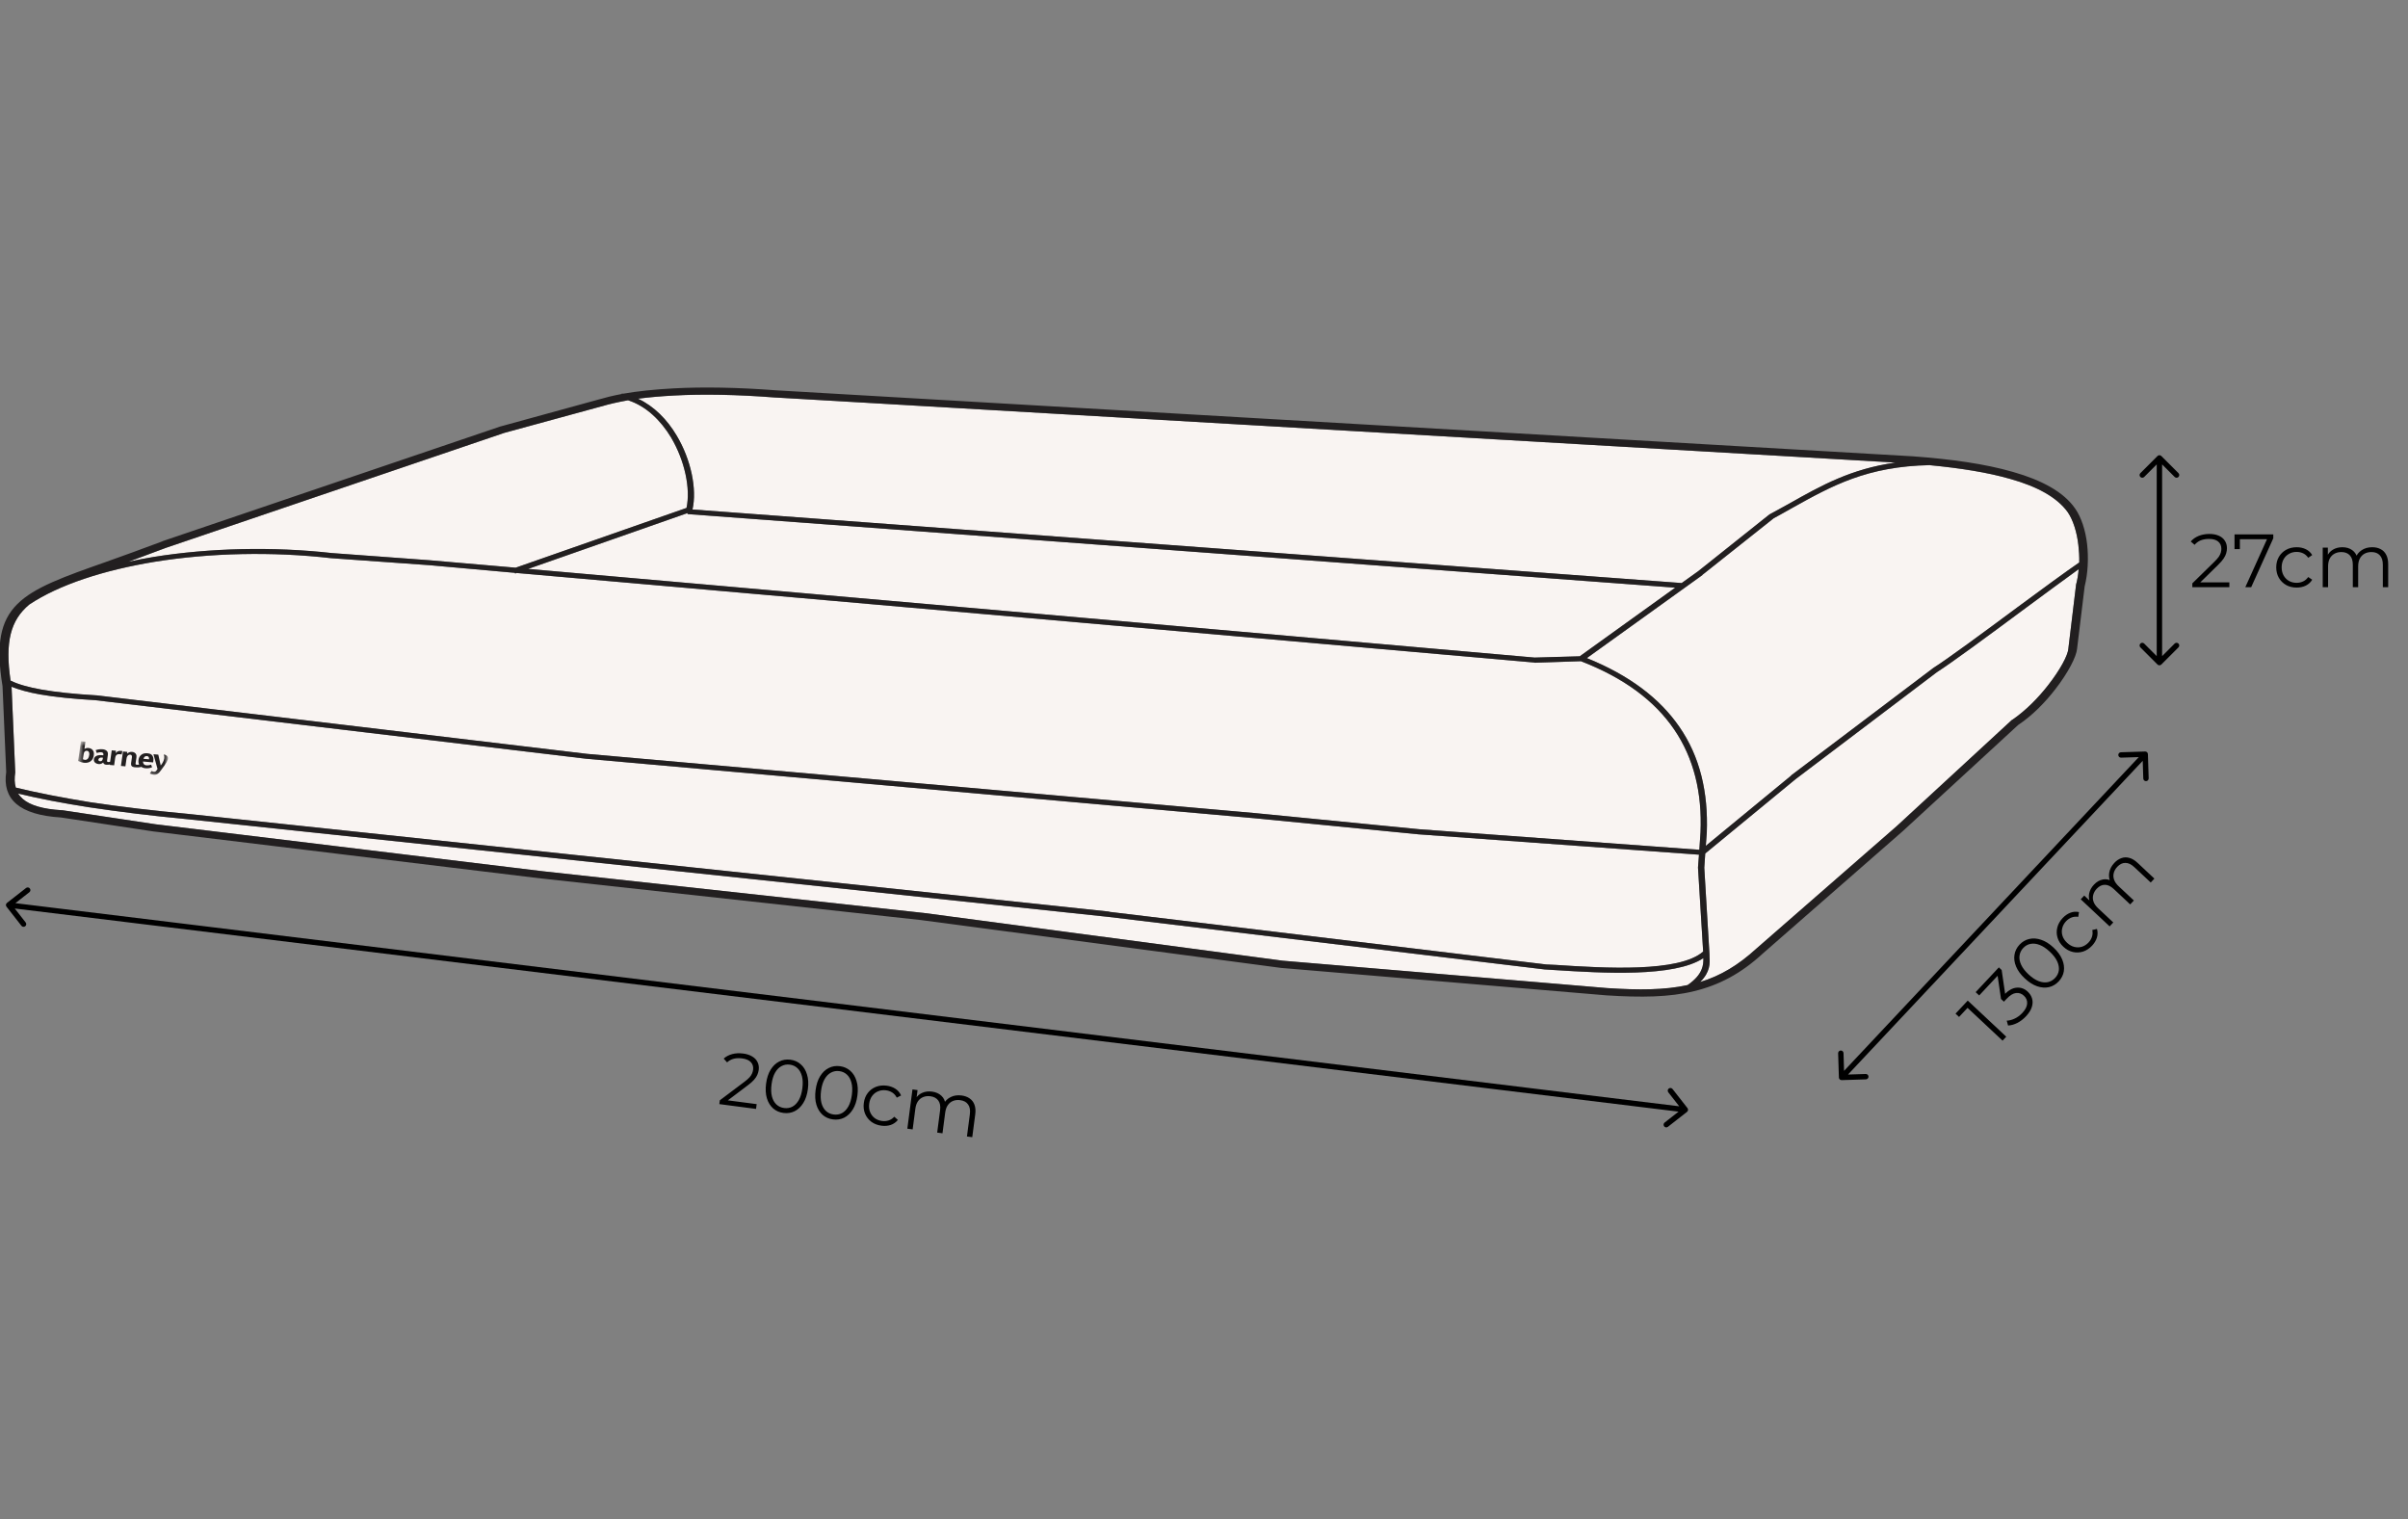 <svg xmlns="http://www.w3.org/2000/svg" fill="none" viewBox="0 0 447 282" height="282" width="447">
<rect x="0" y="0" width="447" height="282" fill="#808080" stroke="none"/>
<g clip-path="url(#clip0_3_1535)">
<path fill="black" d="M1.292 167.606C1.075 167.777 1.036 168.091 1.207 168.308L3.98 171.852C4.15 172.07 4.464 172.108 4.681 171.938C4.899 171.768 4.937 171.454 4.767 171.236L2.302 168.086L5.453 165.621C5.67 165.451 5.708 165.137 5.538 164.919C5.368 164.702 5.054 164.663 4.836 164.834L1.292 167.606ZM313.163 206.394C313.381 206.224 313.419 205.91 313.249 205.692L310.476 202.148C310.306 201.931 309.992 201.892 309.774 202.062C309.557 202.232 309.518 202.547 309.689 202.764L312.153 205.915L309.003 208.379C308.786 208.55 308.747 208.864 308.917 209.081C309.088 209.299 309.402 209.337 309.619 209.167L313.163 206.394ZM1.6 168L1.54 168.497L312.795 206.497L312.855 206L312.916 205.504L1.661 167.504L1.6 168Z"></path>
<path fill="black" d="M398.719 139.985C398.71 139.709 398.48 139.492 398.204 139.5L393.706 139.641C393.43 139.65 393.213 139.88 393.222 140.156C393.23 140.432 393.461 140.649 393.737 140.641L397.735 140.516L397.86 144.514C397.869 144.79 398.099 145.006 398.375 144.998C398.651 144.989 398.868 144.758 398.86 144.482L398.719 139.985ZM341.356 200.016C341.364 200.292 341.595 200.509 341.871 200.5L346.369 200.359C346.645 200.351 346.862 200.12 346.853 199.844C346.844 199.568 346.614 199.351 346.338 199.36L342.339 199.485L342.215 195.487C342.206 195.211 341.975 194.994 341.699 195.003C341.423 195.011 341.206 195.242 341.215 195.518L341.356 200.016ZM398.219 140L397.855 139.658L341.491 199.658L341.855 200L342.22 200.343L398.584 140.343L398.219 140Z"></path>
<path fill="black" d="M400.502 123.354C400.697 123.549 401.014 123.549 401.209 123.354L404.391 120.172C404.586 119.977 404.586 119.66 404.391 119.465C404.196 119.269 403.879 119.269 403.684 119.465L400.855 122.293L398.027 119.465C397.832 119.269 397.515 119.269 397.32 119.465C397.125 119.66 397.125 119.977 397.32 120.172L400.502 123.354ZM401.209 84.647C401.014 84.451 400.697 84.451 400.502 84.647L397.32 87.829C397.125 88.024 397.125 88.341 397.32 88.536C397.515 88.731 397.832 88.731 398.027 88.536L400.855 85.707L403.684 88.536C403.879 88.731 404.196 88.731 404.391 88.536C404.586 88.341 404.586 88.024 404.391 87.829L401.209 84.647ZM400.855 123L401.355 123L401.355 85L400.855 85L400.355 85L400.355 123L400.855 123Z"></path>
<path fill="black" d="M133.531 204.953L133.623 204.245L138.18 200.817C138.598 200.504 138.916 200.226 139.137 199.982C139.358 199.728 139.517 199.485 139.613 199.253C139.709 199.021 139.771 198.799 139.799 198.586C139.873 198.021 139.737 197.552 139.39 197.177C139.053 196.803 138.51 196.568 137.76 196.47C137.186 196.395 136.666 196.416 136.199 196.534C135.741 196.653 135.33 196.877 134.967 197.206L134.339 196.502C134.777 196.108 135.307 195.829 135.931 195.666C136.555 195.502 137.232 195.469 137.963 195.564C138.62 195.65 139.176 195.831 139.629 196.107C140.084 196.373 140.415 196.723 140.622 197.154C140.838 197.587 140.911 198.072 140.841 198.609C140.8 198.924 140.713 199.228 140.58 199.521C140.457 199.815 140.258 200.119 139.981 200.431C139.716 200.735 139.338 201.072 138.847 201.44L134.665 204.593L134.438 204.168L140.463 204.956L140.347 205.844L133.531 204.953ZM145.436 206.594C144.687 206.496 144.046 206.215 143.513 205.75C142.982 205.276 142.598 204.651 142.361 203.876C142.124 203.093 142.074 202.182 142.209 201.146C142.345 200.109 142.627 199.247 143.056 198.56C143.486 197.863 144.018 197.358 144.651 197.046C145.286 196.724 145.979 196.612 146.728 196.71C147.478 196.808 148.118 197.094 148.649 197.569C149.182 198.033 149.566 198.658 149.802 199.442C150.049 200.218 150.105 201.124 149.969 202.16C149.834 203.197 149.546 204.063 149.107 204.759C148.678 205.446 148.146 205.951 147.511 206.272C146.878 206.585 146.186 206.692 145.436 206.594ZM145.556 205.678C146.13 205.753 146.649 205.666 147.115 205.416C147.582 205.157 147.974 204.747 148.292 204.186C148.612 203.616 148.828 202.896 148.942 202.026C149.056 201.156 149.031 200.409 148.868 199.786C148.706 199.153 148.432 198.656 148.046 198.294C147.662 197.924 147.182 197.702 146.609 197.626C146.053 197.554 145.538 197.646 145.062 197.904C144.587 198.153 144.19 198.562 143.87 199.132C143.552 199.693 143.336 200.408 143.223 201.278C143.109 202.148 143.133 202.9 143.295 203.533C143.458 204.156 143.737 204.654 144.13 205.026C144.526 205.388 145.001 205.605 145.556 205.678ZM154.627 207.796C153.878 207.698 153.237 207.416 152.705 206.951C152.174 206.477 151.789 205.853 151.552 205.078C151.315 204.294 151.265 203.384 151.401 202.348C151.536 201.311 151.818 200.449 152.247 199.761C152.677 199.065 153.209 198.56 153.843 198.248C154.478 197.926 155.17 197.814 155.92 197.912C156.669 198.01 157.31 198.296 157.841 198.77C158.373 199.235 158.757 199.86 158.994 200.644C159.24 201.419 159.296 202.326 159.161 203.362C159.025 204.399 158.738 205.265 158.298 205.96C157.87 206.648 157.338 207.152 156.703 207.474C156.069 207.787 155.377 207.894 154.627 207.796ZM154.747 206.88C155.321 206.955 155.841 206.867 156.306 206.618C156.773 206.359 157.166 205.949 157.484 205.388C157.803 204.818 158.02 204.098 158.133 203.228C158.247 202.358 158.222 201.611 158.059 200.987C157.897 200.354 157.623 199.857 157.237 199.496C156.853 199.126 156.374 198.903 155.8 198.828C155.245 198.756 154.729 198.848 154.253 199.106C153.778 199.355 153.381 199.764 153.062 200.334C152.744 200.895 152.528 201.61 152.414 202.48C152.3 203.35 152.324 204.101 152.486 204.734C152.649 205.358 152.928 205.856 153.322 206.227C153.717 206.59 154.192 206.807 154.747 206.88ZM163.626 208.958C162.904 208.864 162.277 208.622 161.745 208.232C161.222 207.835 160.836 207.337 160.584 206.739C160.334 206.132 160.256 205.468 160.351 204.746C160.446 204.015 160.692 203.393 161.089 202.88C161.485 202.367 161.986 201.99 162.592 201.749C163.207 201.51 163.875 201.437 164.597 201.532C165.217 201.613 165.761 201.806 166.23 202.112C166.698 202.418 167.044 202.83 167.268 203.349L166.467 203.753C166.266 203.35 165.991 203.036 165.644 202.812C165.297 202.588 164.906 202.447 164.471 202.39C163.953 202.323 163.47 202.382 163.022 202.568C162.575 202.745 162.203 203.03 161.907 203.425C161.611 203.819 161.425 204.303 161.35 204.877C161.275 205.451 161.33 205.966 161.515 206.423C161.7 206.88 161.985 207.257 162.37 207.552C162.756 207.837 163.208 208.014 163.727 208.082C164.162 208.139 164.576 208.104 164.969 207.976C165.362 207.849 165.707 207.621 166.004 207.293L166.675 207.888C166.326 208.323 165.886 208.632 165.353 208.817C164.822 208.992 164.246 209.039 163.626 208.958ZM178.5 203.349C179.092 203.427 179.59 203.609 179.995 203.898C180.41 204.178 180.708 204.565 180.888 205.059C181.077 205.555 181.126 206.154 181.034 206.857L180.481 211.091L179.495 210.962L180.036 206.826C180.136 206.058 180.027 205.455 179.707 205.018C179.399 204.573 178.911 204.307 178.245 204.219C177.745 204.154 177.296 204.204 176.898 204.368C176.51 204.525 176.189 204.788 175.933 205.16C175.688 205.523 175.529 205.982 175.457 206.538L174.956 210.369L173.97 210.24L174.511 206.103C174.611 205.335 174.502 204.733 174.183 204.295C173.864 203.849 173.372 203.582 172.706 203.495C172.215 203.431 171.771 203.481 171.373 203.646C170.976 203.801 170.65 204.064 170.394 204.436C170.149 204.799 169.99 205.258 169.918 205.813L169.417 209.645L168.431 209.516L169.384 202.228L170.328 202.351L170.07 204.323L169.963 203.956C170.254 203.457 170.664 203.092 171.193 202.86C171.733 202.62 172.341 202.544 173.016 202.632C173.729 202.725 174.311 202.985 174.764 203.411C175.218 203.828 175.472 204.403 175.527 205.135L175.158 204.931C175.449 204.367 175.886 203.939 176.47 203.649C177.064 203.35 177.741 203.25 178.5 203.349Z"></path>
<path fill="black" d="M406.965 109V108.286L411.039 104.296C411.412 103.932 411.692 103.615 411.879 103.344C412.065 103.064 412.191 102.803 412.257 102.56C412.322 102.318 412.355 102.089 412.355 101.874C412.355 101.305 412.159 100.857 411.767 100.53C411.384 100.204 410.815 100.04 410.059 100.04C409.48 100.04 408.967 100.129 408.519 100.306C408.08 100.484 407.702 100.759 407.385 101.132L406.671 100.516C407.053 100.068 407.543 99.723 408.141 99.48C408.738 99.238 409.405 99.116 410.143 99.116C410.805 99.116 411.379 99.224 411.865 99.438C412.35 99.644 412.723 99.947 412.985 100.348C413.255 100.75 413.391 101.221 413.391 101.762C413.391 102.08 413.344 102.392 413.251 102.7C413.167 103.008 413.008 103.335 412.775 103.68C412.551 104.016 412.219 104.399 411.781 104.828L408.043 108.496L407.763 108.104H413.839V109H406.965ZM416.799 109L421.027 99.648L421.335 100.096H415.273L415.791 99.606V101.93H414.797V99.2H421.993V99.914L417.891 109H416.799ZM426.333 109.07C425.605 109.07 424.952 108.912 424.373 108.594C423.804 108.268 423.356 107.824 423.029 107.264C422.703 106.695 422.539 106.046 422.539 105.318C422.539 104.581 422.703 103.932 423.029 103.372C423.356 102.812 423.804 102.374 424.373 102.056C424.952 101.739 425.605 101.58 426.333 101.58C426.959 101.58 427.523 101.702 428.027 101.944C428.531 102.187 428.928 102.551 429.217 103.036L428.475 103.54C428.223 103.167 427.911 102.892 427.537 102.714C427.164 102.537 426.758 102.448 426.319 102.448C425.797 102.448 425.325 102.57 424.905 102.812C424.485 103.046 424.154 103.377 423.911 103.806C423.669 104.236 423.547 104.74 423.547 105.318C423.547 105.897 423.669 106.401 423.911 106.83C424.154 107.26 424.485 107.596 424.905 107.838C425.325 108.072 425.797 108.188 426.319 108.188C426.758 108.188 427.164 108.1 427.537 107.922C427.911 107.745 428.223 107.474 428.475 107.11L429.217 107.614C428.928 108.09 428.531 108.454 428.027 108.706C427.523 108.949 426.959 109.07 426.333 109.07ZM440.354 101.58C440.951 101.58 441.469 101.697 441.908 101.93C442.356 102.154 442.701 102.5 442.944 102.966C443.196 103.433 443.322 104.021 443.322 104.73V109H442.328V104.828C442.328 104.054 442.141 103.47 441.768 103.078C441.404 102.677 440.886 102.476 440.214 102.476C439.71 102.476 439.271 102.584 438.898 102.798C438.534 103.004 438.249 103.307 438.044 103.708C437.848 104.1 437.75 104.576 437.75 105.136V109H436.756V104.828C436.756 104.054 436.569 103.47 436.196 103.078C435.823 102.677 435.3 102.476 434.628 102.476C434.133 102.476 433.699 102.584 433.326 102.798C432.953 103.004 432.663 103.307 432.458 103.708C432.262 104.1 432.164 104.576 432.164 105.136V109H431.17V101.65H432.122V103.638L431.968 103.288C432.192 102.756 432.551 102.341 433.046 102.042C433.55 101.734 434.143 101.58 434.824 101.58C435.543 101.58 436.154 101.762 436.658 102.126C437.162 102.481 437.489 103.018 437.638 103.736L437.246 103.582C437.461 102.985 437.839 102.504 438.38 102.14C438.931 101.767 439.589 101.58 440.354 101.58Z"></path>
<path fill="black" d="M371.737 193.173L364.892 186.76L365.546 186.758L363.66 188.771L363.006 188.158L365.275 185.737L372.426 192.438L371.737 193.173ZM376.09 188.65C375.605 189.168 375.064 189.582 374.466 189.892C373.869 190.189 373.299 190.346 372.758 190.363L372.511 189.46C372.966 189.452 373.454 189.327 373.975 189.086C374.501 188.838 374.982 188.482 375.416 188.019C375.971 187.426 376.266 186.852 376.301 186.296C376.342 185.734 376.144 185.248 375.708 184.84C375.273 184.431 374.778 184.262 374.226 184.333C373.68 184.397 373.094 184.763 372.469 185.43L371.99 185.941L371.449 185.434L370.748 180.633L371.13 180.799L367.397 184.783L366.743 184.171L371.05 179.573L371.571 180.062L372.272 184.862L371.702 185L371.961 184.724C372.765 183.866 373.555 183.404 374.332 183.339C375.116 183.268 375.807 183.513 376.407 184.074C376.808 184.451 377.08 184.884 377.221 185.375C377.363 185.865 377.344 186.391 377.164 186.952C376.99 187.505 376.632 188.072 376.09 188.65ZM382.163 182.169C381.646 182.72 381.044 183.077 380.356 183.238C379.661 183.393 378.929 183.34 378.162 183.081C377.387 182.816 376.618 182.326 375.855 181.611C375.093 180.897 374.557 180.165 374.249 179.415C373.934 178.66 373.834 177.933 373.95 177.236C374.059 176.533 374.372 175.905 374.889 175.353C375.406 174.802 376.012 174.448 376.707 174.294C377.395 174.133 378.126 174.185 378.901 174.45C379.675 174.702 380.444 175.186 381.206 175.9C381.969 176.615 382.505 177.354 382.814 178.116C383.122 178.866 383.222 179.592 383.112 180.296C382.996 180.993 382.68 181.617 382.163 182.169ZM381.489 181.537C381.885 181.115 382.117 180.642 382.186 180.118C382.248 179.587 382.144 179.03 381.874 178.444C381.597 177.852 381.138 177.256 380.498 176.656C379.858 176.057 379.237 175.641 378.635 175.41C378.026 175.172 377.463 175.104 376.945 175.207C376.419 175.303 375.959 175.563 375.563 175.985C375.181 176.394 374.955 176.867 374.887 177.404C374.811 177.934 374.912 178.496 375.189 179.088C375.459 179.673 375.914 180.266 376.554 180.866C377.194 181.465 377.819 181.884 378.428 182.122C379.029 182.353 379.596 182.417 380.127 182.314C380.652 182.205 381.106 181.946 381.489 181.537ZM388.357 175.538C387.859 176.069 387.297 176.437 386.669 176.643C386.042 176.835 385.412 176.859 384.78 176.714C384.141 176.563 383.556 176.239 383.025 175.741C382.487 175.237 382.125 174.674 381.94 174.053C381.754 173.432 381.741 172.805 381.898 172.172C382.062 171.533 382.393 170.948 382.891 170.417C383.319 169.96 383.793 169.631 384.315 169.429C384.837 169.228 385.373 169.187 385.925 169.308L385.786 170.194C385.341 170.122 384.926 170.162 384.542 170.313C384.157 170.465 383.815 170.7 383.515 171.02C383.158 171.402 382.924 171.829 382.814 172.301C382.697 172.767 382.712 173.236 382.859 173.706C383.007 174.177 383.292 174.61 383.714 175.006C384.136 175.401 384.587 175.657 385.066 175.774C385.545 175.89 386.017 175.878 386.481 175.738C386.939 175.591 387.346 175.326 387.704 174.945C388.004 174.625 388.216 174.268 388.342 173.874C388.468 173.481 388.484 173.067 388.391 172.635L389.266 172.438C389.416 172.974 389.41 173.513 389.249 174.053C389.082 174.587 388.784 175.082 388.357 175.538ZM392.477 160.185C392.886 159.749 393.325 159.451 393.795 159.291C394.265 159.117 394.753 159.101 395.26 159.243C395.773 159.378 396.288 159.688 396.805 160.173L399.921 163.093L399.242 163.818L396.197 160.966C395.632 160.436 395.079 160.173 394.537 160.178C393.996 160.169 393.495 160.41 393.036 160.9C392.691 161.268 392.469 161.661 392.371 162.081C392.272 162.487 392.298 162.902 392.451 163.326C392.603 163.737 392.883 164.134 393.292 164.517L396.112 167.159L395.432 167.884L392.388 165.032C391.822 164.502 391.269 164.239 390.728 164.244C390.18 164.242 389.676 164.486 389.216 164.976C388.878 165.337 388.66 165.728 388.561 166.147C388.456 166.56 388.479 166.978 388.632 167.402C388.784 167.813 389.064 168.21 389.473 168.593L392.292 171.235L391.613 171.961L386.249 166.935L386.9 166.24L388.351 167.6L387.99 167.473C387.755 166.946 387.698 166.399 387.818 165.834C387.938 165.256 388.231 164.718 388.696 164.221C389.188 163.696 389.739 163.375 390.349 163.256C390.952 163.131 391.567 163.259 392.194 163.641L391.813 163.822C391.524 163.257 391.432 162.653 391.536 162.009C391.64 161.352 391.954 160.744 392.477 160.185Z"></path>
<path fill="#F9F4F2" d="M293.298 121.842L293.298 121.801L310.969 109.097L127.644 95.435L127.64 95.246L98.051 105.614L284.879 122.071L293.298 121.842Z" clip-rule="evenodd" fill-rule="evenodd"></path>
<path fill="#F9F4F2" d="M313.273 182.864C316.174 180.851 316.221 179.055 316.199 177.867C310.734 181.455 297.499 180.643 288.687 180.083L286.862 179.97L286.812 179.971L205.718 170.203L34.721 152.066C28.239 151.461 22.133 150.701 16.484 149.851C11.724 149.106 7.29 148.273 3.347 147.309C3.584 147.656 3.869 147.988 4.204 148.292C5.573 149.494 7.968 150.204 11.453 150.407L11.552 150.405L28.877 153.015L100.722 161.732L171.202 169.449L171.252 169.448L238.125 178.341L298.324 183.421C304.194 183.808 309.038 183.796 313.257 182.864L313.273 182.864Z" clip-rule="evenodd" fill-rule="evenodd"></path>
<path fill="#F9F4F2" d="M385.85 105.674C383.42 107.408 379.518 110.304 375.34 113.381C369.059 118.051 362.209 123.083 359.549 124.781L333.312 144.642L316.548 158.436L316.369 161.085L317.335 177.171L317.345 177.67C317.415 178.776 317.496 180.421 315.611 182.293C319.366 181.154 322.677 179.174 326.05 176.085L326.099 176.044L352.101 153.352L373.464 133.652L373.562 133.61C376.041 131.915 378.377 129.535 380.188 127.205C382.416 124.368 383.89 121.627 383.964 120.356L383.963 120.316L385.366 108.693L385.364 108.612C385.625 107.649 385.787 106.688 385.866 105.66L385.85 105.674Z" clip-rule="evenodd" fill-rule="evenodd"></path>
<path fill="#F9F4F2" d="M358.252 86.347C346.581 86.572 340.082 90.179 332.754 94.261C331.601 94.932 330.399 95.576 329.261 96.205L316.014 106.719L316.015 106.759L294.57 122.168C302.447 125.351 308.113 129.643 311.762 134.959C315.545 140.434 317.117 147.019 316.835 154.57L316.652 157.017L332.511 143.969L332.51 143.929L358.796 124.066L358.845 124.025C361.473 122.368 368.306 117.337 374.588 112.667C379.219 109.244 383.623 106.027 385.973 104.416C386.002 103.349 385.931 102.23 385.813 101.206C385.536 98.769 384.837 96.555 383.84 95.089C381.832 92.293 378.116 90.299 373.163 88.909C368.952 87.694 363.862 86.901 358.269 86.361L358.252 86.347Z" clip-rule="evenodd" fill-rule="evenodd"></path>
<path fill="#F9F4F2" d="M118.48 74.04C121.447 75.441 123.859 77.919 125.59 80.828C128.287 85.325 129.411 90.825 128.547 94.581L312.168 108.237L315.245 106.032L328.492 95.477L328.589 95.435C329.841 94.763 330.978 94.12 332.132 93.491C338.158 90.081 343.65 87.033 351.855 85.876L143.928 73.794L143.879 73.795C136.742 73.243 130.467 73.135 125.152 73.426C122.74 73.553 120.511 73.744 118.463 74.013L118.48 74.04Z" clip-rule="evenodd" fill-rule="evenodd"></path>
<path fill="#F9F4F2" d="M23.868 104.286C25.405 103.946 26.976 103.646 28.547 103.386C38.894 101.729 50.613 101.437 61.589 102.67L79.777 104.008L95.715 105.389L127.441 94.291C128.21 90.713 127.125 85.537 124.579 81.225C122.663 78.049 119.951 75.388 116.581 74.306C114.683 74.653 113.015 75.022 111.578 75.468L111.529 75.469L93.609 80.362L30.814 101.696C28.369 102.62 26.053 103.474 23.884 104.272L23.868 104.286Z" clip-rule="evenodd" fill-rule="evenodd"></path>
<path fill="#F9F4F2" d="M1.992 126.358C3.302 127.021 5.234 127.565 7.656 128.004C10.408 128.491 13.814 128.844 17.825 129.078L17.874 129.077L108.991 139.948L233.116 150.954L263.437 153.935L315.451 157.755L315.667 154.498C315.986 147.148 314.418 140.753 310.785 135.423C307.152 130.093 301.471 125.842 293.464 122.743L284.897 123.029L284.798 122.99L95.915 106.371L95.637 106.457L95.536 106.338L79.63 104.915L61.443 103.618C50.581 102.369 38.993 102.632 28.729 104.287C19.267 105.845 10.977 108.529 5.416 112.24C1.974 115.141 0.9 119.103 1.959 126.345L1.992 126.358Z" clip-rule="evenodd" fill-rule="evenodd"></path>
<path fill="#F9F4F2" d="M2.882 146.198C6.957 147.186 11.622 148.095 16.712 148.915C22.311 149.766 28.467 150.485 34.916 151.09L205.912 169.227L205.913 169.268L287.008 179.036L288.832 179.122C297.826 179.719 311.718 180.559 316.159 176.64L315.203 161.08L315.202 161.04L315.386 158.661L263.324 154.882L232.97 151.902L108.844 140.855L17.728 129.984C13.667 129.751 10.228 129.399 7.427 128.913C5.285 128.536 3.502 128.03 2.145 127.489L2.826 143.283L2.829 143.405C2.668 144.447 2.686 145.365 2.932 146.197L2.882 146.198Z" clip-rule="evenodd" fill-rule="evenodd"></path>
<path fill="#221F20" d="M2.883 146.187C6.958 147.175 11.622 148.085 16.712 148.905C22.312 149.755 28.467 150.474 34.916 151.079L205.913 169.217L205.913 169.257L287.008 179.025L288.832 179.111C297.826 179.708 311.718 180.548 316.159 176.629L315.203 161.07L315.202 161.029L315.386 158.65L263.324 154.871L232.97 151.891L108.844 140.844L17.728 129.973C13.667 129.741 10.229 129.388 7.428 128.902C5.286 128.525 3.502 128.019 2.145 127.478L2.827 143.272L2.829 143.394C2.668 144.436 2.686 145.354 2.932 146.186L2.883 146.187ZM1.992 126.347C3.302 127.011 5.234 127.554 7.656 127.993C10.408 128.48 13.814 128.834 17.825 129.067L17.875 129.066L108.991 139.937L233.116 150.943L263.438 153.924L315.451 157.744L315.668 154.487C315.986 147.137 314.418 140.742 310.785 135.412C307.152 130.082 301.471 125.831 293.464 122.732L284.897 123.018L284.798 122.98L95.915 106.36L95.638 106.446L95.537 106.327L79.63 104.904L61.443 103.607C50.581 102.358 38.993 102.621 28.729 104.276C19.267 105.835 10.977 108.518 5.416 112.229C1.974 115.13 0.901 119.092 1.959 126.334L1.992 126.347ZM23.868 104.275C25.405 103.935 26.976 103.635 28.547 103.375C38.894 101.718 50.613 101.426 61.589 102.659L79.777 103.997L95.716 105.378L127.441 94.28C128.21 90.702 127.125 85.526 124.579 81.214C122.663 78.038 119.951 75.377 116.581 74.295C114.683 74.642 113.015 75.011 111.578 75.457L111.529 75.458L93.609 80.352L30.814 101.685C28.369 102.609 26.053 103.464 23.884 104.261L23.868 104.275ZM115.392 73.129L115.44 73.048L115.671 73.084C118.355 72.614 121.518 72.283 125.061 72.093C130.507 71.8 136.881 71.907 144.1 72.457L355.15 84.709C362.139 85.222 368.494 86.099 373.68 87.606C378.963 89.111 383.061 91.286 385.206 94.39C386.354 96.015 387.14 98.443 387.436 101.043C387.715 103.602 387.588 106.399 386.978 108.854L385.574 120.396C385.455 121.896 383.888 124.91 381.532 127.938C379.673 130.35 377.258 132.839 374.631 134.577L353.267 154.237L327.266 176.969C323.2 180.719 319.136 182.862 314.461 183.991C309.868 185.119 304.664 185.179 298.186 184.763L237.954 179.684L237.905 179.685L170.982 170.792L100.552 163.074L100.502 163.075L28.657 154.358L28.607 154.359L11.331 151.748C7.419 151.513 4.693 150.647 3.04 149.235C1.337 147.769 0.789 145.755 1.152 143.305L0.468 127.362C-2.061 111.954 3.86 109.883 19.812 104.258C22.862 103.16 26.287 101.947 30.118 100.497L30.166 100.455L93.011 79.121L93.06 79.12L111.028 74.185C112.318 73.81 113.756 73.445 115.376 73.143L115.392 73.129ZM118.481 74.029C121.447 75.43 123.859 77.907 125.59 80.817C128.287 85.314 129.411 90.814 128.547 94.57L312.168 108.226L315.246 106.02L328.492 95.466L328.589 95.424C329.841 94.752 330.978 94.109 332.132 93.48C338.159 90.07 343.65 87.022 351.855 85.865L143.929 73.783L143.879 73.784C136.742 73.232 130.467 73.123 125.152 73.415C122.741 73.542 120.511 73.733 118.464 74.002L118.481 74.029ZM358.252 86.336C346.581 86.561 340.082 90.168 332.754 94.251C331.601 94.921 330.399 95.565 329.261 96.194L316.014 106.708L316.015 106.748L294.569 122.157C302.447 125.34 308.113 129.632 311.762 134.948C315.545 140.423 317.117 147.008 316.835 154.559L316.652 157.006L332.511 143.958L332.51 143.918L358.796 124.055L358.845 124.014C361.473 122.357 368.306 117.326 374.588 112.656C379.218 109.233 383.623 106.016 385.973 104.405C386.002 103.338 385.931 102.219 385.813 101.196C385.536 98.757 384.837 96.544 383.84 95.078C381.832 92.282 378.115 90.288 373.162 88.898C368.952 87.683 363.862 86.89 358.269 86.35L358.252 86.336ZM385.85 105.663C383.42 107.397 379.518 110.293 375.34 113.37C369.059 118.04 362.209 123.072 359.549 124.77L333.312 144.631L316.548 158.425L316.369 161.074L317.335 177.16L317.344 177.659C317.415 178.765 317.496 180.41 315.611 182.282C319.365 181.143 322.677 179.163 326.05 176.074L326.098 176.033L352.101 153.341L373.464 133.641L373.561 133.599C376.041 131.904 378.377 129.524 380.187 127.194C382.415 124.357 383.89 121.616 383.964 120.345L383.963 120.305L385.366 108.682L385.364 108.602C385.625 107.638 385.787 106.677 385.866 105.649L385.85 105.663ZM313.273 182.853C316.174 180.84 316.222 179.044 316.199 177.857C310.734 181.444 297.499 180.632 288.687 180.073L286.862 179.959L286.812 179.96L205.718 170.192L34.721 152.055C28.239 151.45 22.133 150.69 16.484 149.84C11.724 149.095 7.29 148.262 3.347 147.299C3.584 147.645 3.869 147.977 4.204 148.281C5.573 149.483 7.968 150.193 11.453 150.396L11.552 150.394L28.877 153.004L100.723 161.721L171.203 169.438L171.252 169.437L238.125 178.331L298.324 183.411C304.194 183.797 309.038 183.785 313.257 182.854L313.273 182.853ZM293.299 121.831L293.298 121.79L310.969 109.086L127.628 95.424L127.624 95.235L98.035 105.604L284.863 122.06L293.282 121.818L293.299 121.831Z"></path>
<mask height="8" width="18" y="137" x="14" maskUnits="userSpaceOnUse" style="mask-type:luminance" id="mask0_3_1535">
<path fill="white" d="M31.436 139.071L15.018 137.6L14.318 142.54L30.736 144.011L31.436 139.071Z"></path>
</mask>
<g mask="url(#mask0_3_1535)">
<path fill="#221F20" d="M17.021 141.127C16.694 141.491 16.236 141.647 15.649 141.594C15.278 141.561 14.896 141.447 14.501 141.252L15.025 137.6L15.855 137.675L15.675 139.037C15.886 138.886 16.136 138.821 16.427 138.844C16.669 138.865 16.874 138.94 17.041 139.069C17.364 139.318 17.489 139.696 17.417 140.204C17.364 140.583 17.232 140.89 17.021 141.127M15.765 141.046C15.803 141.05 15.842 141.05 15.881 141.046C16.255 141.023 16.483 140.72 16.566 140.139C16.585 140.002 16.584 139.878 16.56 139.766C16.505 139.52 16.364 139.386 16.138 139.366C16.092 139.362 16.044 139.363 15.996 139.369C15.735 139.41 15.579 139.618 15.526 139.993L15.385 140.938C15.523 141 15.649 141.036 15.765 141.047"></path>
<path fill="#221F20" d="M19.153 141.53C19.132 141.556 19.105 141.582 19.071 141.608C18.865 141.785 18.605 141.859 18.289 141.83C18.102 141.814 17.935 141.76 17.788 141.668C17.503 141.494 17.383 141.244 17.429 140.918C17.453 140.753 17.522 140.612 17.638 140.495C17.904 140.231 18.337 140.127 18.937 140.18C19.03 140.189 19.109 140.198 19.172 140.207L19.192 140.07C19.224 139.814 19.085 139.668 18.775 139.634C18.575 139.616 18.305 139.662 17.966 139.774L17.761 139.255C17.775 139.249 17.789 139.244 17.803 139.238C18.206 139.096 18.623 139.045 19.053 139.084C19.224 139.099 19.376 139.134 19.511 139.189C19.918 139.353 20.09 139.663 20.026 140.118L19.875 141.185C19.87 141.213 19.869 141.24 19.87 141.264C19.871 141.378 19.936 141.44 20.063 141.452C20.097 141.455 20.386 141.465 20.646 141.352L20.573 141.866C20.455 141.88 20.157 141.992 19.745 141.961C19.4 141.934 19.203 141.783 19.153 141.53M18.733 141.295C18.928 141.263 19.047 141.091 19.091 140.779L19.109 140.653C19.071 140.646 19.01 140.639 18.925 140.631C18.549 140.605 18.329 140.725 18.266 140.993C18.261 141.024 18.263 141.056 18.272 141.089C18.301 141.216 18.397 141.286 18.558 141.301C18.622 141.306 18.681 141.305 18.734 141.295"></path>
<path fill="#221F20" d="M20.357 141.991L20.741 139.283L21.52 139.353L21.482 139.802C21.707 139.489 22.02 139.348 22.421 139.38C22.485 139.386 22.687 139.406 22.725 139.413L22.569 140.051C22.464 140.003 22.182 140.003 22.088 139.994C22.008 139.987 21.926 139.996 21.845 140.021C21.588 140.101 21.434 140.319 21.384 140.677L21.187 142.065L20.357 141.991L20.357 141.991Z"></path>
<path fill="#221F20" d="M26.398 142.235C26.261 142.348 26.006 142.523 24.989 142.427C24.5 142.38 24.28 142.136 24.328 141.707L24.489 140.572C24.497 140.516 24.498 140.462 24.492 140.408C24.469 140.21 24.363 140.104 24.176 140.087C24.112 140.081 24.049 140.086 23.986 140.102C23.708 140.18 23.539 140.432 23.478 140.86L23.28 142.254L22.45 142.179L22.83 139.497L23.629 139.569L23.594 139.901C23.854 139.651 24.165 139.541 24.527 139.57C24.685 139.584 24.827 139.627 24.955 139.699C25.262 139.875 25.387 140.168 25.329 140.578L25.164 141.745C25.108 142.021 25.671 142.005 25.913 141.876L26.398 142.235Z"></path>
<path fill="#221F20" d="M27.041 142.616C26.705 142.585 26.421 142.489 26.19 142.326C25.791 142.039 25.631 141.615 25.711 141.054C25.763 140.683 25.913 140.388 26.159 140.168C26.466 139.894 26.859 139.779 27.341 139.822C27.489 139.835 27.626 139.86 27.75 139.896C28.329 140.075 28.562 140.554 28.452 141.332L28.425 141.526L26.541 141.357C26.543 141.435 26.551 141.51 26.567 141.583C26.646 141.877 26.854 142.039 27.19 142.07C27.45 142.093 27.738 142.051 28.055 141.945L28.234 142.419C27.861 142.584 27.464 142.649 27.042 142.615M27.163 140.348C26.91 140.368 26.73 140.538 26.625 140.859L27.66 140.946C27.669 140.883 27.671 140.823 27.666 140.765C27.651 140.509 27.515 140.369 27.26 140.346C27.23 140.343 27.198 140.344 27.163 140.348"></path>
<path fill="#221F20" d="M31.155 140.961C30.919 141.679 30.191 142.536 29.839 143.047C29.47 143.582 29.086 143.856 28.565 143.817C28.344 143.797 28.094 143.721 27.815 143.59L28.128 143.118C28.331 143.203 28.486 143.251 28.592 143.26C28.665 143.267 28.731 143.259 28.79 143.236C28.921 143.191 29.072 143.025 29.242 142.739L28.485 140.004L29.387 140.085L29.833 142.085C29.833 142.085 30.815 140.985 30.415 140.091C30.366 139.981 31.4 140.219 31.155 140.961"></path>
</g>
</g>
<defs>
<clipPath id="clip0_3_1535">
<rect fill="white" height="281.38" width="446.74"></rect>
</clipPath>
</defs>
</svg>
